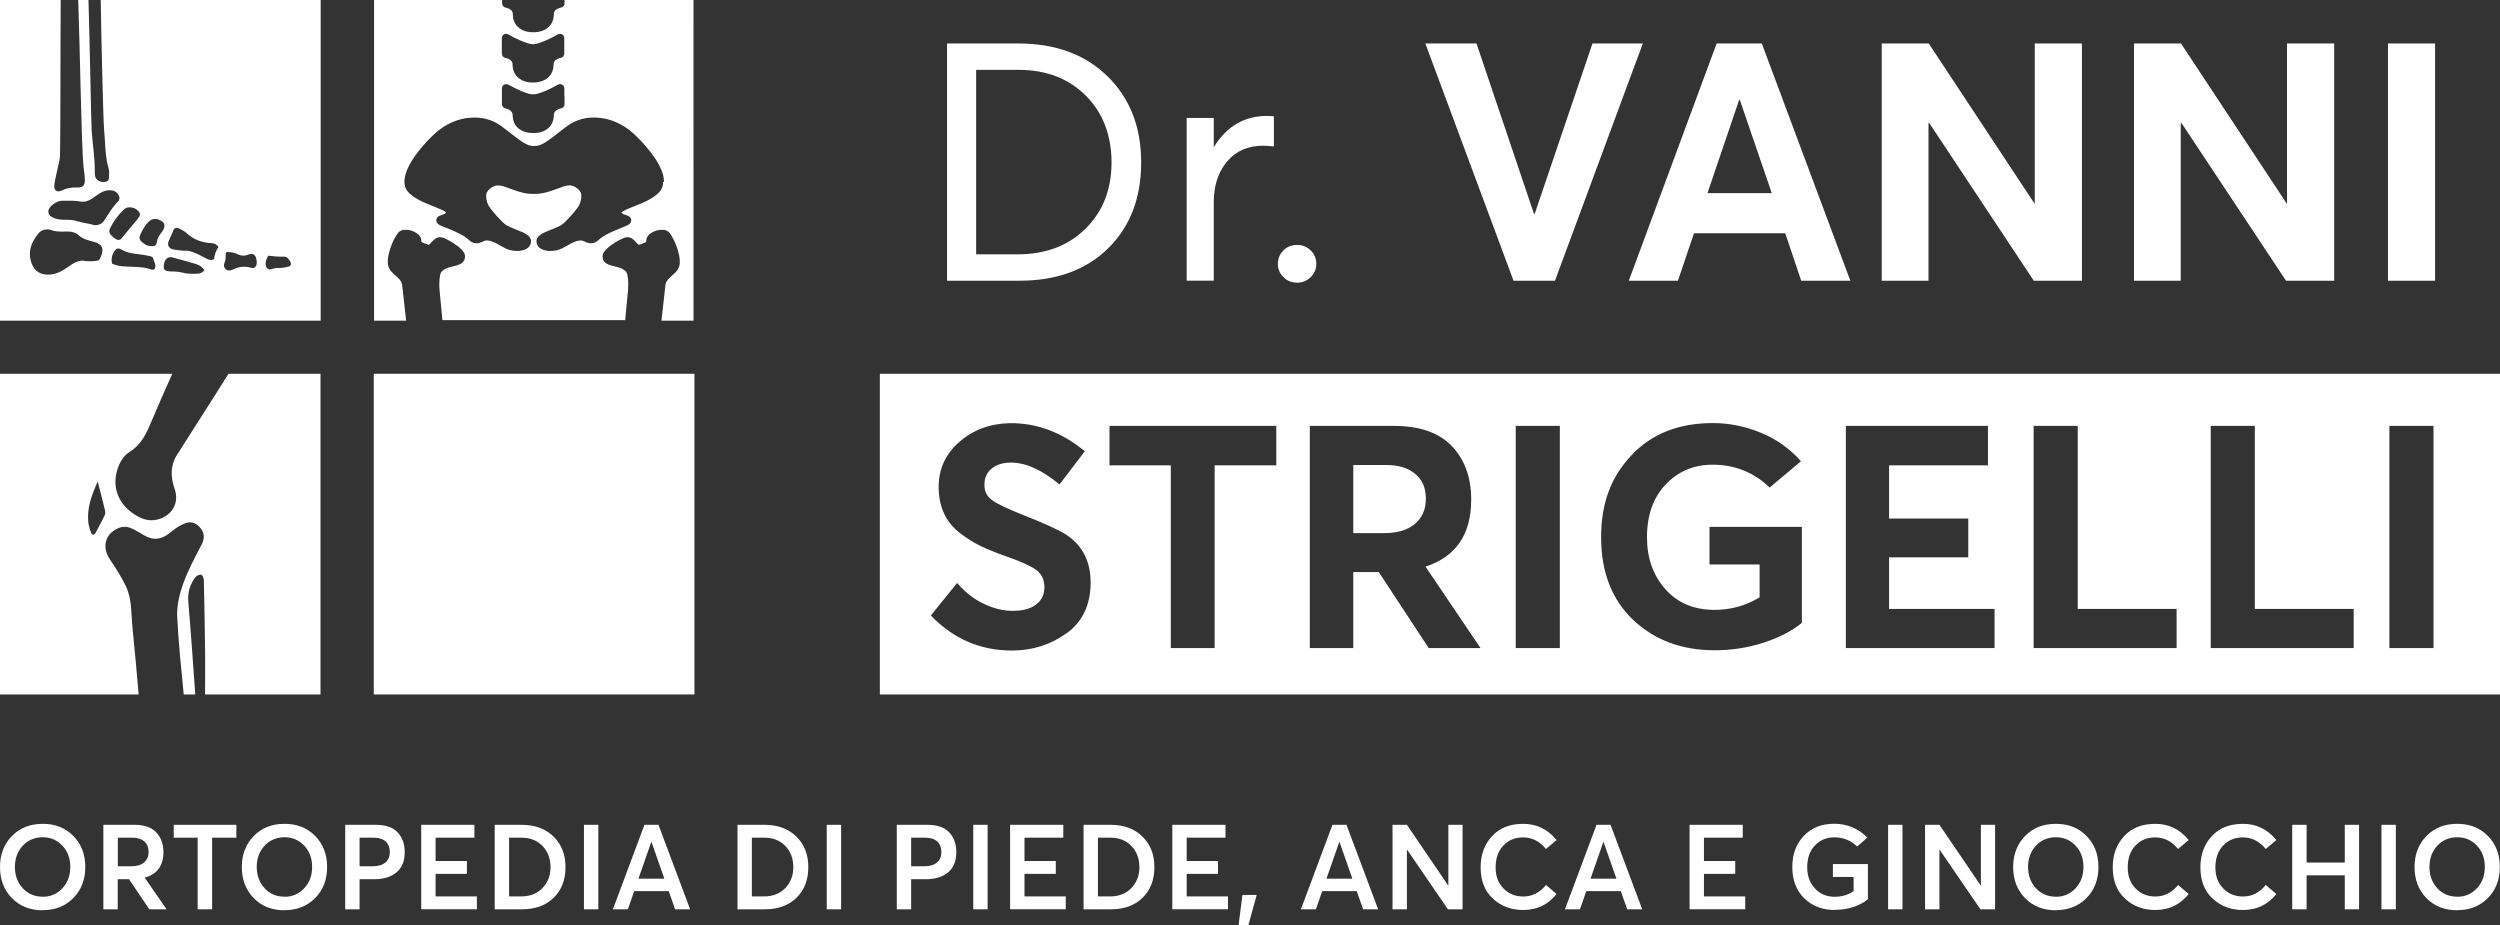 <svg xmlns="http://www.w3.org/2000/svg" id="Layer_2" viewBox="0 0 283.46 104.88"><rect x="0" y="0" width="283.46" height="104.88" fill="#333333" stroke="none"/><g id="Layer_1-2"><rect x="42.38" y="42.38" width="36.36" height="36.36" style="fill:#fff;"></rect><path d="m64.01,0c0,.12,0,.25,0,.37,0,.12-.03.21-.09.29-.05.07-.11.12-.19.16-.02,0-.03.02-.05.02-.03.01-.06.02-.08.02-.12.03-.24.07-.35.12-.23.11-.41.27-.45.51,0,.03,0,.06,0,.09,0,.27-.04.53-.13.78-.14.38-.37.68-.71.9-.37.24-.78.35-1.2.39-.02,0-.05,0-.07,0-.02,0-.04,0-.06,0,0,0,0,0,0,0-.03,0-.07,0-.1,0-.02,0-.04,0-.06,0-.02,0-.04,0-.06,0-.03,0-.07,0-.1,0,0,0,0,0,0,0-.02,0-.04,0-.06,0-.02,0-.05,0-.07,0-.43-.04-.84-.14-1.2-.39-.34-.22-.57-.52-.71-.9-.09-.25-.12-.51-.13-.78,0-.03,0-.06,0-.09-.05-.25-.22-.4-.45-.51-.11-.05-.23-.09-.35-.12-.03,0-.06,0-.08-.02-.02,0-.03-.02-.05-.02-.08-.04-.14-.09-.19-.16-.06-.08-.08-.18-.09-.29,0-.12,0-.25,0-.37h-14.52v36.36h3.64c-.19-1.72-.42-3.84-.45-4.01,0-.04-.01-.08-.02-.12-.01-.04-.02-.09-.03-.13-.01-.05-.03-.09-.06-.14-.11-.2-.26-.36-.42-.51-.23-.2-.45-.4-.66-.62-.25-.27-.41-.59-.44-.96,0-.08,0-.16,0-.24,0-.02,0-.04,0-.06.01-.42.11-.83.23-1.24.02-.06.04-.11.06-.17,0-.01,0-.02.01-.03.03-.08.06-.16.09-.25.01-.03.02-.06.03-.09.02-.06.05-.12.07-.18.13-.31.27-.6.45-.88.07-.11.14-.22.22-.32,0,0,0-.01.01-.02,0-.01.02-.02.03-.03.16-.16.35-.26.57-.3.02,0,.03,0,.05,0,.01,0,.03,0,.04,0,0,0,0,0,.01,0,.01,0,.02,0,.04,0,.02,0,.04,0,.06,0,.19-.01.37,0,.54.05.01,0,.02,0,.03,0,.04.01.09.02.13.04.03,0,.06.02.1.03.02,0,.04.01.05.02.16.06.32.15.46.25,0,0,0,0,.01,0,.04.03.08.06.12.09,0,0,0,0,0,0,.01,0,.02.02.03.03.02.01.03.03.05.04.2.19.32.42.31.72,0,.04,0,.07.02.09,0,0,0,0,0,.01.02.02.04.04.07.05.07.03.15.06.22.09.12.04.23.08.34.13.02,0,.04.01.06.02.03.01.06.02.08.03,0,0,0,0,0,0,0,0,.01,0,.02,0,.03,0,.05,0,.08-.02.02-.01.05-.04.08-.07.01-.01.02-.02.04-.04.14-.16.28-.32.45-.46.28-.24.6-.33.93-.22,0,0,0,0,0,0,0,0,.02,0,.03,0,0,0,.01,0,.02,0,0,0,0,0,0,0,.15.05.3.12.44.2.25.12.49.25.72.4.03.01.05.03.07.05.16.11.32.22.48.34.04.02.07.04.09.07.01.01.03.02.04.03.08.06.15.13.22.2,0,0,.01,0,.02.02.02.02.03.04.05.05.06.06.11.12.16.19.09.12.17.25.21.4,0,.02,0,.03,0,.05,0,.02,0,.04.01.06,0,.01,0,.03,0,.04,0,.03,0,.06,0,.1,0,.26-.12.48-.34.67-.01,0-.02.01-.03.02-.02.02-.04.03-.06.04-.04.03-.08.05-.12.07-.02.01-.04.02-.06.03-.03.01-.06.03-.09.04-.02,0-.03.01-.05.02-.08.03-.16.06-.24.08-.33.09-.68.15-1,.27-.02,0-.04.02-.07.03-.03.01-.06.03-.09.04,0,0-.01,0-.02,0-.02.01-.04.02-.06.03-.14.07-.26.16-.37.27,0,0-.01.01-.02.02-.02.02-.04.04-.05.06,0,0,0,0,0,0-.02.02-.03.05-.05.07-.06.11-.09.24-.11.36-.1.56-.1,1.13-.05,1.69.02.28.18,1.95.32,3.35h20.72c.14-1.41.3-3.08.32-3.35.04-.56.05-1.13-.05-1.69-.02-.12-.05-.25-.11-.36-.01-.03-.03-.05-.05-.07,0,0,0,0,0,0-.02-.02-.03-.04-.05-.06,0,0-.01-.02-.02-.02-.11-.11-.24-.2-.37-.27-.02-.01-.04-.02-.06-.03,0,0-.01,0-.02,0-.03-.01-.06-.03-.09-.04-.02,0-.04-.02-.07-.03-.32-.12-.67-.18-1-.27-.08-.02-.16-.05-.24-.08-.02,0-.03-.01-.05-.02-.03-.01-.06-.03-.09-.04-.02,0-.04-.02-.06-.03-.04-.02-.08-.05-.12-.07-.02-.01-.04-.03-.06-.04-.01,0-.02-.01-.03-.02-.22-.18-.34-.41-.34-.67,0-.03,0-.06,0-.1,0-.01,0-.03,0-.04,0-.02,0-.04.01-.06,0-.02,0-.03,0-.05.04-.15.12-.28.21-.4.05-.07.1-.13.16-.19.02-.02.03-.04.05-.05,0,0,.01-.01.02-.02.07-.07.15-.13.22-.2.01-.01.03-.02.04-.03.02-.03.05-.06.09-.07.16-.12.31-.24.48-.34.02-.02.05-.03.07-.05.23-.15.47-.28.72-.4.14-.07.29-.14.44-.2,0,0,0,0,0,0,0,0,.01,0,.02,0,0,0,.02,0,.03,0,0,0,0,0,0,0,.34-.11.66-.02.93.22.16.14.3.3.45.46.01.01.02.03.04.04.03.03.06.05.08.07.02.01.05.02.08.02,0,0,.01,0,.02,0,0,0,0,0,0,0,.02,0,.05-.02.08-.03.02,0,.04-.01.06-.02.11-.05.23-.09.34-.13.07-.03.15-.06.22-.09.03-.01.05-.03.07-.05,0,0,0,0,0-.01.01-.02.02-.05.02-.09,0-.29.11-.53.31-.72.01-.01.03-.03.05-.04.01,0,.02-.02.03-.03,0,0,0,0,0,0,.04-.03.08-.06.12-.09,0,0,0,0,.01,0,.15-.1.3-.19.46-.25.02,0,.04-.01.05-.02.03-.01.06-.02.1-.03.04-.01.09-.03.13-.04.01,0,.02,0,.03,0,.17-.04.35-.06.54-.05.02,0,.04,0,.06,0,.01,0,.02,0,.04,0,0,0,0,0,.01,0,.01,0,.03,0,.04,0,.02,0,.03,0,.05,0,.22.04.41.14.57.3.01,0,.02.02.03.03,0,0,0,.01.01.02.09.1.16.2.22.32.18.28.32.58.45.88.02.06.05.12.07.18.01.03.02.06.03.09.03.08.06.16.09.25,0,.01,0,.02.01.03.02.06.04.11.06.17.12.41.22.82.23,1.24,0,.02,0,.04,0,.06,0,.08,0,.16,0,.24-.03.37-.18.69-.44.96-.21.22-.44.42-.66.62-.17.15-.31.31-.42.51-.02.04-.04.09-.06.14-.01.04-.02.09-.03.13,0,.04-.01.08-.02.12-.02.16-.26,2.29-.45,4.01h3.64V0h-14.73Zm-7.11,4.38s0-.02,0-.03c0-.13.03-.25.12-.35.12-.14.29-.2.48-.15.06.01.13.04.19.08.42.25.86.47,1.31.66.02,0,.04.01.05.02.08.04.17.07.25.1.14.05.27.1.41.15.08.03.17.05.25.08.14.04.29.06.44.07.01,0,.03,0,.04,0,.01,0,.03,0,.04,0,.15,0,.29-.03.44-.07.09-.02.17-.05.25-.08.14-.05.27-.09.41-.15.08-.03.17-.07.25-.1.02,0,.04-.01.05-.02.45-.19.89-.41,1.31-.66.06-.04.13-.06.19-.08.19-.04.36.02.48.15.09.1.12.22.12.35,0,.01,0,.02,0,.03v.83h0c0,.29,0,.58,0,.86,0,.12-.03.21-.09.29-.05.07-.11.12-.19.16-.02,0-.03.02-.05.02-.03.01-.06.02-.08.02-.12.03-.24.07-.35.12-.23.11-.41.27-.45.51,0,.03,0,.06,0,.09,0,.27-.04.53-.13.78-.14.38-.37.68-.71.9-.37.24-.78.35-1.2.39-.02,0-.05,0-.07,0-.02,0-.04,0-.06,0,0,0,0,0,0,0-.03,0-.07,0-.1,0-.02,0-.04,0-.06,0-.02,0-.04,0-.06,0-.03,0-.07,0-.1,0,0,0,0,0,0,0-.02,0-.04,0-.06,0-.02,0-.05,0-.07,0-.43-.04-.84-.14-1.2-.39-.34-.22-.57-.52-.71-.9-.09-.25-.12-.51-.13-.78,0-.03,0-.06,0-.09-.05-.25-.22-.4-.45-.51-.11-.05-.23-.09-.35-.12-.03,0-.06,0-.08-.02-.02,0-.03-.02-.05-.02-.08-.04-.14-.09-.19-.16-.06-.08-.08-.18-.09-.29,0-.29,0-.58,0-.86h0v-.83Zm7.11,6.54c0,.29,0,.58,0,.87,0,.16-.05.29-.16.38-.01.01-.02.02-.03.03-.02.02-.04.03-.06.04-.04.03-.09.04-.13.04-.11.03-.22.06-.33.11-.24.1-.45.27-.5.55,0,.01,0,.02,0,.03,0,.16-.01.31-.04.46-.12.7-.51,1.17-1.16,1.45-.37.16-.75.21-1.14.2-.39,0-.77-.04-1.14-.2-.65-.28-1.04-.75-1.16-1.45-.03-.15-.03-.31-.04-.46,0-.01,0-.02,0-.03-.06-.28-.26-.45-.5-.55-.1-.04-.21-.08-.33-.11-.04,0-.09-.02-.13-.04-.02-.01-.04-.03-.06-.04-.01,0-.02-.02-.03-.03-.11-.1-.16-.23-.16-.38,0-.29,0-.58,0-.87s0-.59,0-.88c0-.19.08-.32.19-.4.15-.12.37-.13.56-.03.48.27.97.51,1.47.73.26.11.54.2.81.28.06.02.13.03.19.05.06.01.12.02.17.02.01,0,.03,0,.04,0,.04,0,.08,0,.11,0,.04,0,.08,0,.11,0,.01,0,.03,0,.04,0,.06,0,.12-.01.17-.02.06-.01.13-.03.19-.05.28-.08.55-.18.81-.28.5-.21.99-.46,1.47-.73.19-.11.41-.09.56.03.11.08.19.21.19.4,0,.29,0,.59,0,.88Zm11.17,9.71s0,.09,0,.13c0,0,0,.02,0,.03,0,.11-.03.23-.06.33,0,0,0,.02,0,.02-.04.14-.1.26-.17.38,0,0,0,0,0,0-.04.06-.08.12-.12.17,0,0,0,0,0,0-.04.05-.09.1-.13.15,0,0-.01.01-.02.02-.03.03-.05.05-.08.08-.01.01-.03.02-.04.03-.05.05-.11.09-.16.14-.27.22-.56.39-.86.56-.49.26-1,.46-1.51.67-.34.14-.69.27-1.02.42-.04.02-.08.04-.12.06-.08.04-.17.09-.25.14,0,0-.02,0-.03.01-.03.02-.05.04-.08.06-.02.02-.04.03-.05.04,0,.01,0,.02,0,.04,0,0,0,.02,0,.02.01.01.03.03.05.05.05.04.11.08.17.11.02,0,.04.02.06.02.06.02.12.04.18.06.07.02.14.05.21.08.02,0,.04.01.05.02.03.01.06.03.09.05,0,0,0,0,.01,0,.36.21.37.7-.01.94-.21.13-.44.21-.66.3-.74.3-1.48.6-2.17,1-.04.03-.08.05-.12.08-.11.07-.21.15-.31.23-.04.03-.08.07-.12.11-.04.04-.08.07-.13.11-.14.12-.3.21-.47.26,0,0-.01,0-.02,0,0,0-.02,0-.03,0-.2.05-.39.04-.59-.01-.09-.02-.18-.06-.27-.1-.09-.03-.17-.07-.25-.11-.03-.01-.06-.02-.09-.03-.04-.01-.07-.02-.11-.03-.02,0-.04,0-.06,0,0,0-.02,0-.03,0-.09,0-.18,0-.28.02-.08.02-.15.04-.23.06,0,0,0,0,0,0-.07.02-.13.04-.19.07-.05.02-.09.04-.14.06-.11.05-.21.09-.32.15-.31.16-.61.34-.92.51-.15.08-.32.14-.48.19-.08.03-.17.05-.26.06,0,0,0,0,0,0-.03,0-.06.01-.09.02-.24.05-.48.06-.71.04,0,0-.02,0-.03,0-.02,0-.03,0-.05,0-.07,0-.14-.02-.21-.03-.05-.01-.11-.02-.16-.04-.02,0-.04,0-.06-.01-.02,0-.04-.02-.07-.02-.02,0-.03-.01-.05-.02-.03-.01-.07-.02-.1-.04-.04-.02-.09-.04-.13-.06,0,0,0,0,0,0-.08-.04-.15-.09-.22-.15-.35-.31-.46-.82-.15-1.22,0,0,0,0,0,0,0,0,.01-.02.02-.02.04-.05.08-.09.13-.13.01-.01.03-.02.04-.03.03-.02.06-.04.09-.07.02-.01.03-.02.05-.03.1-.07.2-.13.31-.18.03-.01.05-.03.08-.04.04-.02.09-.04.13-.06,0,0,.01,0,.01,0,.39-.18.79-.32,1.19-.49.16-.07.31-.14.46-.22.16-.09.3-.2.44-.32.12-.12.24-.24.36-.36.01-.01.02-.03.04-.04.1-.1.19-.2.28-.3.04-.04.08-.08.12-.13.1-.11.2-.23.3-.35.02-.02.04-.05.06-.07.11-.14.22-.28.33-.42,0,0,.01-.01.02-.02.15-.2.25-.41.33-.63.03-.11.06-.23.08-.34.03-.17.04-.35.03-.54,0-.04,0-.07-.02-.11,0-.02,0-.03-.01-.04-.01-.03-.02-.06-.04-.09-.08-.15-.18-.27-.29-.38-.02-.01-.03-.03-.05-.04-.09-.07-.17-.13-.26-.19-.13-.07-.27-.13-.42-.17-.03,0-.07-.02-.1-.02-.09-.01-.19-.02-.29,0-.14.01-.28.04-.41.08-.06.02-.12.03-.17.05-.04.01-.08.03-.11.04-.34.11-.67.24-1.01.36-.34.13-.69.23-1.05.31-.21.05-.43.08-.64.1,0,0-.01,0-.02,0-.07,0-.13.01-.2.01-.02,0-.04,0-.05,0-.05,0-.1,0-.15,0-.03,0-.07,0-.1,0-.03,0-.07,0-.1,0-.05,0-.1,0-.15,0-.02,0-.04,0-.05,0-.07,0-.13,0-.2-.01,0,0-.01,0-.02,0-.21-.02-.43-.05-.64-.1-.36-.08-.71-.18-1.05-.31-.33-.12-.67-.24-1.01-.36-.04-.01-.08-.03-.11-.04-.06-.02-.12-.04-.17-.05-.14-.04-.27-.06-.41-.08-.1,0-.19,0-.29,0-.03,0-.07.01-.1.02-.15.04-.29.1-.42.17-.09.05-.18.12-.26.19-.02.01-.03.03-.05.04-.11.11-.21.23-.29.38-.02.03-.03.06-.04.09,0,.01,0,.03-.01.04,0,.03-.02.07-.02.11,0,.18,0,.36.03.54.02.12.05.23.08.34.07.22.18.43.33.63,0,0,.01.01.02.02.11.14.22.28.33.42.02.02.04.05.06.07.1.12.2.23.3.35.04.04.08.08.12.13.09.1.19.2.28.3.01.01.02.03.04.04.12.12.24.24.36.36.14.13.28.23.44.32.15.08.31.15.46.22.39.17.8.32,1.19.49,0,0,.01,0,.01,0,.04.02.09.04.13.06.03.01.05.02.08.04.11.05.21.11.31.18.02.01.03.02.05.03.03.02.06.04.09.07.01.01.03.02.04.03.05.04.09.09.13.13,0,0,.01.02.02.02,0,0,0,0,0,0,.31.39.2.91-.15,1.22-.07.06-.14.11-.22.15,0,0,0,0,0,0-.04.02-.08.04-.13.06-.03.01-.07.03-.1.04-.02,0-.03.01-.05.02-.02,0-.04.02-.07.02-.02,0-.04,0-.06.01-.05.01-.11.03-.16.04-.07.01-.14.02-.21.03-.02,0-.03,0-.05,0,0,0-.02,0-.03,0-.24.02-.47.01-.71-.04-.03,0-.06-.01-.09-.02,0,0,0,0,0,0-.09-.02-.17-.04-.26-.06-.17-.05-.33-.1-.48-.19-.31-.17-.61-.35-.92-.51-.1-.05-.21-.1-.32-.15-.05-.02-.09-.04-.14-.06-.06-.02-.13-.05-.19-.07,0,0,0,0,0,0-.07-.02-.15-.04-.23-.06-.09-.02-.19-.03-.28-.02,0,0-.02,0-.03,0-.02,0-.04,0-.06,0-.04,0-.07.02-.11.03-.03,0-.06.02-.09.03-.08.04-.17.08-.25.11-.09.04-.18.07-.27.1-.2.06-.39.06-.59.01,0,0-.02,0-.03,0,0,0-.01,0-.02,0-.18-.05-.34-.14-.47-.26-.04-.03-.09-.07-.13-.11-.04-.04-.08-.07-.12-.11-.1-.08-.2-.16-.31-.23-.04-.03-.08-.05-.12-.08-.69-.41-1.43-.71-2.17-1-.22-.09-.46-.17-.66-.3-.38-.24-.37-.73-.01-.94,0,0,0,0,.01,0,.03-.02.06-.03.09-.05.02,0,.04-.01.05-.02.07-.03.14-.05.21-.08.06-.02.12-.04.18-.06.02,0,.04-.02.06-.02.06-.03.12-.06.17-.11.02-.02.04-.04.05-.05,0,0,0-.02,0-.02,0-.01,0-.02,0-.04-.01-.01-.03-.02-.05-.04-.03-.02-.05-.04-.08-.06,0,0-.02,0-.03-.01-.08-.05-.17-.09-.25-.14-.04-.02-.08-.04-.12-.06-.34-.15-.68-.29-1.02-.42-.51-.21-1.02-.41-1.51-.67-.3-.16-.6-.34-.86-.56-.06-.04-.11-.09-.16-.14-.01-.01-.03-.02-.04-.03-.03-.03-.05-.05-.08-.08,0,0-.01-.01-.02-.02-.05-.05-.09-.1-.13-.15,0,0,0,0,0,0-.04-.06-.08-.11-.12-.17,0,0,0,0,0,0-.07-.12-.13-.25-.17-.38,0,0,0-.02,0-.02-.03-.11-.05-.22-.06-.33,0,0,0-.02,0-.03,0-.04,0-.08,0-.13,0-.02,0-.05,0-.07,0,0,0-.02,0-.03,0,0,0,0,0-.01.02-.51.17-.97.37-1.43.27-.6.64-1.16,1.03-1.69.02-.03.05-.06.08-.1,0,0,0-.01.01-.02.45-.59.94-1.14,1.46-1.66.33-.33.66-.65,1.03-.92.55-.42,1.16-.75,1.81-.99.01,0,.02,0,.03-.01.05-.02.09-.03.14-.05.03-.01.06-.02.09-.03.13-.04.26-.08.39-.11.48-.12.98-.18,1.57-.18.51,0,1.09.09,1.66.28.21.07.41.16.61.26.22.11.43.24.63.38.08.06.16.11.23.17.1.07.19.15.29.22.38.29.75.59,1.13.87.08.06.15.11.23.17.08.06.15.11.23.17.23.16.45.32.7.45,0,0,0,0,.01,0,.07.04.15.07.23.11.03.01.06.03.1.04,0,0,0,0,0,0,.04.02.08.03.13.04.02,0,.03,0,.05.01.03,0,.06.02.09.02.03,0,.06.01.09.02.02,0,.03,0,.05,0,.03,0,.07,0,.1.01.02,0,.04,0,.06,0,.03,0,.06,0,.08,0,.03,0,.06,0,.08,0,.02,0,.04,0,.06,0,.03,0,.07,0,.1-.01.02,0,.03,0,.05,0,.03,0,.06-.01.09-.02.03,0,.06-.01.09-.02.02,0,.03,0,.05-.01.04-.01.08-.03.13-.04,0,0,0,0,0,0,.03-.01.07-.03.1-.04.08-.03.15-.07.23-.11,0,0,0,0,.01,0,.24-.13.47-.29.7-.45.08-.06.15-.11.23-.17.08-.06.16-.11.23-.17.38-.29.75-.58,1.13-.87.1-.07.19-.15.29-.22.08-.06.16-.12.23-.17.2-.14.41-.27.63-.38.2-.1.4-.19.61-.26.56-.2,1.15-.29,1.66-.28.59,0,1.09.06,1.57.18.13.03.26.07.39.11.03,0,.06.02.09.03.05.02.09.03.14.05.01,0,.02,0,.03.01.65.24,1.25.57,1.81.99.37.28.71.6,1.03.92.52.52,1.01,1.08,1.46,1.66,0,0,0,.01.01.02.02.03.05.06.08.1.4.53.76,1.08,1.03,1.69.21.45.36.92.37,1.43,0,0,0,0,0,.01,0,0,0,.02,0,.03,0,.02,0,.05,0,.07Z" style="fill:#fff;"></path><path d="m11.42,0c.07,4.54.29,13.74.38,14.65.15,1.51.09,3.04.53,4.51.07.22.04.47.03.71,0,.32.04.68-.42.75-.56.08-1.03-.16-1.15-.62-.05-.19-.05-.39-.04-.58,0-1.5-.23-2.98-.35-4.47-.07-.9-.23-10.61-.37-14.95h-1.16c.18,4.84.37,16.82.59,18.8.06.52.14,1.03.16,1.55.03.66-.23.94-.89.91-.6-.02-1.14.05-1.69.32-.62.3-.98,0-.87-.7.13-.83.34-1.65.52-2.48.04-.19.09-.38.1-.57.08-1.7.05-13.12.09-17.83H0v36.36h36.36V0H11.42Zm.07,28.96c-.17.52-.29.62-.84.65-.26.02-.52,0-.94,0-.7-.21-1.35.2-2,.66-.55.39-1.11.72-1.8.83-1.49.23-2.32-.58-2.5-1.97-.13-1.01.32-1.87.92-2.63.35-.44.93-.6,1.48-.41.56.2,1.11.18,1.67.16.54-.02,1.06.08,1.46.44.51.46,1.14.57,1.76.75.85.25,1.08.65.8,1.51Zm-.85-3.45c-.53-.17-1.19-.22-1.8-.41-.47-.15-.93-.19-1.4-.18-.42,0-.83-.02-1.22-.16-.33-.12-.67-.28-.73-.67-.05-.35.17-.61.42-.83.35-.31.76-.51,1.24-.5.67.01,1.34-.04,2.01.09.64.12,1.16-.24,1.66-.6.53-.38,1.07-.74,1.77-.67.3.03.54.12.73.36.26.31.32.65.04.93-.62.63-1.05,1.37-1.52,2.1-.24.37-.62.6-1.2.56Zm1.84.37c.4-.8.91-1.51,1.57-2.12.18-.17.39-.27.62-.25.32,0,.59.07.82.25.47.38.5.59.11,1.08-.59.72-1.2,1.42-1.78,2.14-.23.28-.46.29-.73.1-.16-.11-.31-.24-.45-.37-.25-.23-.32-.51-.16-.82Zm5.12,4.46c-.05.18-.21.3-.41.23-1.08-.4-2.22-.27-3.34-.38-.39-.04-.76-.12-1.15-.3-.09-.47-.05-.86.17-1.24.26-.45.46-.61.88-.36.96.57,2.04.47,3.06.71.21.05.51.08.55.28.07.35.34.67.23,1.05Zm.19-2.92c-.05.43-.25.52-.65.49-.48,0-.81-.25-1.11-.53-.24-.22-.25-.49-.12-.78.26-.57.56-1.12,1.04-1.54.39-.35,1.01-.31,1.52.12.26.21.23.7-.1,1.11-.27.34-.52.66-.58,1.13Zm4.52,3.62c-.56,0-1.12.03-1.68-.14-.44-.13-.9-.1-1.36-.13-.64-.04-.77-.2-.68-.81.09-.6.46-.9.97-.77.87.23,1.74.47,2.61.73.48.14.8.38,1.02.72-.26.3-.55.4-.89.4Zm1.98-1.66c-.32.16-.56.1-.8-.02-.54-.27-1.06-.57-1.63-.78-.25-.09-.49-.17-.75-.15-.48.02-.95-.07-1.42-.14-.51-.08-.76-.47-.57-.94.16-.42.39-.81.54-1.24.12-.36.46-.29.71-.17.29.14.59.3.82.52.8.74,1.75,1.06,2.81,1.11.3.01.54.13.78.42-.29.45-.49.91-.49,1.41Zm4.72.8c-.13.2-.33.25-.51.19-.75-.23-1.44-.14-2.14.21-.23.11-.56.16-.79-.08-.23-.23-.21-.53-.08-.79.16-.35.04-.73.16-1.13.53-.04.97.1,1.38.28.37.16.7.18,1.06.03.3-.12.59-.19.83.11.2.26.25.95.1,1.18Zm3.66.06c-.29.07-.59.14-.89.14-.32,0-.64,0-.95.13-.37.14-.67-.1-.71-.51-.03-.34.09-.64.29-1.01.61.06,1.2.14,1.8.11.36-.02.59.33.74.65.1.23,0,.43-.26.49Z" style="fill:#fff;"></path><path d="m25.91,42.38c-.5.79-.98,1.55-1.44,2.28-1.46,2.3-2.93,4.6-4.39,6.9-.79,1.24-.74,2.56-.28,3.87.58,1.66-.37,2.98-1.74,3.42-.78.25-1.56.16-2.34-.25-2.34-1.23-3.25-3.52-2.2-5.94.23-.53.65-1.09,1.14-1.39,1.15-.72,1.77-1.76,2.28-2.95.84-1.99,1.71-3.97,2.59-5.94H0v36.36h15.72c-.22-2.5-.43-5-.69-7.49-.17-1.6-.04-3.27-.75-4.77-.51-1.06-1.15-2.07-1.81-3.04-.82-1.21-.59-2.43.21-3.1.71-.59,1.48-.82,2.35-.38.42.21.82.44,1.21.68,1.14.69,2.09.57,3.14-.32.49-.41,1.05-.78,1.64-1,.64-.25,1.27,0,1.7.54.46.58.51,1.19.14,1.89-.76,1.45-1.54,2.9-2.09,4.43-.42,1.18-.74,2.49-.68,3.73.14,2.95.46,5.89.74,8.83h1.31c-.25-3.5-.49-7-.79-10.5-.09-1.08.19-1.97.8-2.79.13-.18.46-.32.66-.29.13.02.3.38.3.6.07,2.84.12,5.68.15,8.52.01,1.49,0,2.97-.01,4.46h13.09v-36.36h-10.44Zm-14.04,16.05c-.32.67-.68,1.32-1.03,1.98-.18.33-.41.24-.51-.01-.15-.39-.28-.8-.32-1.21-.16-1.62.39-3.07,1.07-4.6.3,1.2.58,2.24.83,3.29.04.17.04.4-.04.56Z" style="fill:#fff;"></path><path d="m160.48,53.75c-.79-.69-1.91-1.03-3.35-1.03h-3.69v7.73h3.48c1.51,0,2.68-.35,3.51-1.05s1.24-1.65,1.24-2.86-.4-2.12-1.19-2.8Z" style="fill:#fff;"></path><path d="m99.76,42.38v36.36h183.71v-36.36H99.76Zm21.18,29.41c-1.8,1.31-3.87,1.97-6.21,1.97-3.57,0-6.63-1.32-9.19-3.97l2.98-3.69c.9,1.04,1.9,1.83,3.02,2.36,1.11.53,2.2.8,3.26.8,1.18,0,2.08-.24,2.7-.73.61-.48.92-1.13.92-1.93,0-.87-.32-1.54-.96-2-.64-.46-1.79-.97-3.44-1.54-1.14-.4-2.08-.79-2.84-1.15-.76-.37-1.54-.86-2.34-1.47-.8-.62-1.41-1.36-1.81-2.24-.4-.87-.6-1.88-.6-3.02,0-2.01.78-3.7,2.34-5.07s3.48-2.08,5.75-2.13c3.07-.02,5.9,1.04,8.48,3.19l-2.87,3.76c-1.99-1.65-3.82-2.48-5.5-2.48-.9,0-1.63.22-2.18.67-.56.45-.83,1.06-.83,1.84-.02.73.27,1.32.89,1.76.61.44,1.73.97,3.34,1.61,2.6,1.02,4.3,1.8,5.11,2.34,1.8,1.23,2.7,3.02,2.7,5.36,0,2.53-.9,4.45-2.7,5.76Zm23.77-19.03h-6.99v20.72h-4.97v-20.72h-6.95v-4.47h18.91v4.47Zm17.28,20.72l-5.66-8.62h-2.89v8.62h-4.93v-25.19h9.54c2.91,0,5.1.76,6.56,2.29,1.47,1.53,2.2,3.55,2.2,6.08,0,3.93-1.73,6.46-5.18,7.59l6.24,9.23h-5.89Zm14.87,0h-5v-25.19h5v25.19Zm27.46-2.87c-1.16.95-2.63,1.7-4.4,2.27-1.77.57-3.61.85-5.5.85-3.74,0-6.82-1.15-9.24-3.44-2.42-2.29-3.64-5.42-3.64-9.37s1.15-6.86,3.44-9.3c2.29-2.44,5.37-3.65,9.22-3.65,1.87,0,3.69.37,5.46,1.1,1.77.73,3.29,1.81,4.54,3.23l-3.55,2.98c-1.8-1.73-3.95-2.59-6.46-2.59-2.13,0-3.9.74-5.32,2.23-1.42,1.49-2.13,3.49-2.13,6,0,2.37.7,4.33,2.09,5.89,1.39,1.56,3.25,2.34,5.57,2.34,1.84,0,3.55-.47,5.11-1.42v-3.73h-5.68v-4.26h10.47v10.86Zm21.82,2.87h-16.85v-25.19h16.11v4.47h-11.21v6.03h8.98v4.4h-8.98v5.85h11.96v4.43Zm20.65,0h-16.21v-25.19h5v20.75h11.21v4.43Zm20.08,0h-16.21v-25.19h5v20.75h11.21v4.43Zm9.05,0h-5v-25.19h5v25.19Z" style="fill:#fff;"></path><path d="m107.38,31.83V4.93h8.07c4.22,0,7.6,1.24,10.13,3.73,2.54,2.49,3.81,5.74,3.81,9.76s-1.24,7.26-3.73,9.72c-2.49,2.46-5.85,3.69-10.1,3.69h-8.18Zm3.3-2.99h4.66c3.21,0,5.79-.97,7.75-2.92,1.96-1.94,2.94-4.44,2.94-7.5s-.97-5.63-2.92-7.58c-1.95-1.94-4.48-2.92-7.62-2.92h-4.81v20.91Z" style="fill:#fff;"></path><path d="m143.68,13.15c.38,0,.63.01.76.04v3.41c-.56-.05-.96-.08-1.21-.08-1.72,0-3.08.59-4.09,1.78-1.01,1.19-1.52,2.73-1.52,4.62v8.9h-3.07V13.37h3.07v3.26h.04c1.44-2.32,3.45-3.49,6.02-3.49Z" style="fill:#fff;"></path><path d="m147.09,32.05c-.63,0-1.16-.21-1.57-.63-.42-.42-.63-.91-.63-1.5s.21-1.12.63-1.53c.42-.42.94-.62,1.57-.62.58,0,1.09.21,1.52.62.43.42.64.93.64,1.53s-.22,1.08-.64,1.5c-.43.42-.93.63-1.52.63Z" style="fill:#fff;"></path><path d="m180.55,4.93h5.72l-9.96,26.9h-4.7l-10-26.9h5.8l6.52,19.32h.08l6.55-19.32Z" style="fill:#fff;"></path><path d="m204.23,31.83l-1.81-5.38h-10.35l-1.82,5.38h-5.57l9.96-26.9h5.12l10.04,26.9h-5.57Zm-10.63-9.93h7.29l-3.62-10.57h-.08l-3.59,10.57Z" style="fill:#fff;"></path><path d="m230.72,4.93h5.34v26.9h-5.46l-11.84-17.86h-.1v17.86h-5.3V4.93h5.33l12,18.17h.02V4.93Z" style="fill:#fff;"></path><path d="m259.32,4.93h5.34v26.9h-5.46l-11.84-17.86h-.1v17.86h-5.3V4.93h5.33l12,18.17h.02V4.93Z" style="fill:#fff;"></path><path d="m270.76,31.83V4.93h5.34v26.9h-5.34Z" style="fill:#fff;"></path><path d="m4.84,103.21c-1.43,0-2.6-.46-3.49-1.38-.9-.92-1.35-2.09-1.35-3.52s.45-2.59,1.35-3.52c.9-.92,2.06-1.38,3.49-1.38s2.55.45,3.46,1.36c.91.91,1.37,2.09,1.37,3.53s-.46,2.63-1.37,3.54c-.91.91-2.07,1.36-3.46,1.36Zm0-1.53c.89,0,1.63-.32,2.23-.96.6-.64.9-1.44.9-2.42s-.3-1.79-.9-2.42c-.6-.63-1.34-.95-2.23-.95s-1.68.32-2.27.97c-.59.65-.88,1.45-.88,2.4s.29,1.75.88,2.4c.59.65,1.35.97,2.27.97Z" style="fill:#fff;"></path><path d="m18.89,103.1h-1.96l-2.3-3.41h-1.28v3.41h-1.63v-9.58h3.53c1.1,0,1.92.28,2.46.85.54.57.82,1.32.82,2.25,0,1.53-.7,2.49-2.1,2.89v.04l2.46,3.55Zm-5.53-8.12v3.24h1.55c.63,0,1.11-.15,1.44-.44.33-.29.5-.69.5-1.18s-.16-.91-.48-1.19c-.32-.28-.77-.43-1.36-.43h-1.66Z" style="fill:#fff;"></path><path d="m22.41,103.1v-8.12h-2.71v-1.46h7.1v1.46h-2.75v8.12h-1.63Z" style="fill:#fff;"></path><path d="m32.26,103.21c-1.43,0-2.6-.46-3.49-1.38-.9-.92-1.35-2.09-1.35-3.52s.45-2.59,1.35-3.52c.9-.92,2.06-1.38,3.49-1.38s2.55.45,3.46,1.36c.91.91,1.37,2.09,1.37,3.53s-.46,2.63-1.37,3.54c-.91.91-2.07,1.36-3.46,1.36Zm0-1.53c.89,0,1.63-.32,2.23-.96.6-.64.9-1.44.9-2.42s-.3-1.79-.9-2.42c-.6-.63-1.34-.95-2.23-.95s-1.68.32-2.27.97c-.59.65-.88,1.45-.88,2.4s.29,1.75.88,2.4c.59.65,1.35.97,2.27.97Z" style="fill:#fff;"></path><path d="m39.14,103.1v-9.58h3.47c1.1,0,1.92.28,2.46.84.54.56.82,1.32.82,2.26,0,1.01-.31,1.77-.93,2.29s-1.47.78-2.54.78h-1.65v3.41h-1.63Zm1.63-4.88h1.48c.65,0,1.13-.15,1.46-.44s.49-.69.49-1.18-.16-.91-.47-1.19c-.31-.28-.76-.43-1.35-.43h-1.61v3.24Z" style="fill:#fff;"></path><path d="m47.76,103.1v-9.58h6.03v1.46h-4.4v2.64h3.55v1.46h-3.55v2.56h4.68v1.46h-6.31Z" style="fill:#fff;"></path><path d="m56.09,103.1v-9.58h3.05c1.5,0,2.71.44,3.62,1.33.91.89,1.36,2.04,1.36,3.47s-.44,2.58-1.33,3.46c-.89.88-2.09,1.32-3.61,1.32h-3.09Zm1.63-1.46h1.36c1,0,1.81-.31,2.42-.94s.92-1.42.92-2.38-.3-1.77-.91-2.4c-.61-.63-1.39-.94-2.35-.94h-1.44v6.67Z" style="fill:#fff;"></path><path d="m66.21,103.1v-9.58h1.63v9.58h-1.63Z" style="fill:#fff;"></path><path d="m76.55,103.1l-.73-2.06h-3.91l-.72,2.06h-1.7l3.58-9.58h1.59l3.59,9.58h-1.7Zm-4.15-3.47h2.93l-1.46-4.16h-.03l-1.45,4.16Z" style="fill:#fff;"></path><path d="m83.62,103.1v-9.58h3.05c1.5,0,2.71.44,3.62,1.33.91.89,1.36,2.04,1.36,3.47s-.44,2.58-1.33,3.46c-.89.88-2.09,1.32-3.61,1.32h-3.09Zm1.63-1.46h1.36c1,0,1.81-.31,2.42-.94s.92-1.42.92-2.38-.3-1.77-.91-2.4c-.61-.63-1.39-.94-2.35-.94h-1.44v6.67Z" style="fill:#fff;"></path><path d="m93.74,103.1v-9.58h1.63v9.58h-1.63Z" style="fill:#fff;"></path><path d="m101.68,103.1v-9.58h3.47c1.1,0,1.92.28,2.46.84.54.56.82,1.32.82,2.26,0,1.01-.31,1.77-.93,2.29s-1.47.78-2.54.78h-1.65v3.41h-1.63Zm1.63-4.88h1.48c.65,0,1.13-.15,1.46-.44s.49-.69.49-1.18-.16-.91-.47-1.19c-.31-.28-.76-.43-1.35-.43h-1.61v3.24Z" style="fill:#fff;"></path><path d="m110.35,103.1v-9.58h1.63v9.58h-1.63Z" style="fill:#fff;"></path><path d="m114.53,103.1v-9.58h6.03v1.46h-4.4v2.64h3.55v1.46h-3.55v2.56h4.68v1.46h-6.31Z" style="fill:#fff;"></path><path d="m122.86,103.1v-9.58h3.05c1.5,0,2.71.44,3.62,1.33.91.89,1.36,2.04,1.36,3.47s-.44,2.58-1.33,3.46c-.89.88-2.09,1.32-3.61,1.32h-3.09Zm1.63-1.46h1.36c1,0,1.81-.31,2.42-.94s.92-1.42.92-2.38-.3-1.77-.91-2.4c-.61-.63-1.39-.94-2.35-.94h-1.44v6.67Z" style="fill:#fff;"></path><path d="m132.92,103.1v-9.58h6.03v1.46h-4.4v2.64h3.55v1.46h-3.55v2.56h4.68v1.46h-6.31Z" style="fill:#fff;"></path><path d="m140.44,104.88l.43-3.41h1.62l-.94,3.41h-1.11Z" style="fill:#fff;"></path><path d="m154.56,103.1l-.73-2.06h-3.91l-.72,2.06h-1.7l3.58-9.58h1.59l3.59,9.58h-1.7Zm-4.15-3.47h2.93l-1.46-4.16h-.03l-1.45,4.16Z" style="fill:#fff;"></path><path d="m164.21,93.52h1.62v9.58h-1.66l-4.65-6.79v6.79h-1.63v-9.58h1.63l4.68,6.88h.02v-6.88Z" style="fill:#fff;"></path><path d="m172.71,103.18c-1.37,0-2.51-.43-3.44-1.29-.93-.86-1.39-2.04-1.39-3.56,0-1.41.43-2.59,1.29-3.52.86-.94,2.04-1.4,3.54-1.4s2.78.61,3.78,1.84l-1.2,1.01c-.72-.87-1.58-1.31-2.58-1.31-.94,0-1.69.31-2.27.94-.58.63-.86,1.44-.86,2.45s.29,1.78.88,2.39,1.34.92,2.25.92c1.02,0,1.88-.44,2.58-1.31l1.2,1.03c-.97,1.21-2.23,1.81-3.78,1.81Z" style="fill:#fff;"></path><path d="m184.5,103.1l-.73-2.06h-3.91l-.72,2.06h-1.7l3.58-9.58h1.59l3.59,9.58h-1.7Zm-4.15-3.47h2.93l-1.46-4.16h-.03l-1.45,4.16Z" style="fill:#fff;"></path><path d="m191.57,103.1v-9.58h6.03v1.46h-4.4v2.64h3.55v1.46h-3.55v2.56h4.68v1.46h-6.31Z" style="fill:#fff;"></path><path d="m208.05,103.18c-1.41,0-2.57-.44-3.47-1.32-.9-.88-1.36-2.06-1.36-3.54s.43-2.62,1.3-3.54c.87-.92,2.03-1.38,3.47-1.38.69,0,1.37.13,2.02.4.66.27,1.23.66,1.71,1.18l-1.15,1c-.71-.69-1.58-1.04-2.6-1.04-.88,0-1.61.31-2.19.92-.58.62-.87,1.43-.87,2.45s.29,1.78.86,2.41c.57.64,1.33.96,2.27.96.78,0,1.49-.21,2.13-.63v-1.62h-2.35v-1.46h3.97v3.99c-.44.37-.99.66-1.66.88-.67.22-1.36.32-2.09.32Z" style="fill:#fff;"></path><path d="m214.08,103.1v-9.58h1.63v9.58h-1.63Z" style="fill:#fff;"></path><path d="m224.59,93.52h1.62v9.58h-1.66l-4.65-6.79v6.79h-1.63v-9.58h1.63l4.68,6.88h.02v-6.88Z" style="fill:#fff;"></path><path d="m233.1,103.21c-1.43,0-2.6-.46-3.49-1.38-.9-.92-1.35-2.09-1.35-3.52s.45-2.59,1.35-3.52c.9-.92,2.06-1.38,3.49-1.38s2.55.45,3.46,1.36c.91.91,1.37,2.09,1.37,3.53s-.46,2.63-1.37,3.54c-.91.91-2.07,1.36-3.46,1.36Zm0-1.53c.89,0,1.63-.32,2.23-.96.6-.64.9-1.44.9-2.42s-.3-1.79-.9-2.42c-.6-.63-1.34-.95-2.23-.95s-1.68.32-2.27.97c-.59.65-.88,1.45-.88,2.4s.29,1.75.88,2.4c.59.65,1.35.97,2.27.97Z" style="fill:#fff;"></path><path d="m244.38,103.18c-1.37,0-2.51-.43-3.44-1.29-.93-.86-1.39-2.04-1.39-3.56,0-1.41.43-2.59,1.29-3.52.86-.94,2.04-1.4,3.54-1.4s2.78.61,3.78,1.84l-1.2,1.01c-.72-.87-1.58-1.31-2.58-1.31-.94,0-1.69.31-2.27.94-.58.63-.86,1.44-.86,2.45s.29,1.78.88,2.39,1.34.92,2.25.92c1.02,0,1.88-.44,2.58-1.31l1.2,1.03c-.97,1.21-2.23,1.81-3.78,1.81Z" style="fill:#fff;"></path><path d="m254.32,103.18c-1.37,0-2.51-.43-3.44-1.29-.93-.86-1.39-2.04-1.39-3.56,0-1.41.43-2.59,1.29-3.52.86-.94,2.04-1.4,3.54-1.4s2.78.61,3.78,1.84l-1.2,1.01c-.72-.87-1.58-1.31-2.58-1.31-.94,0-1.69.31-2.27.94-.58.63-.86,1.44-.86,2.45s.29,1.78.88,2.39,1.34.92,2.25.92c1.02,0,1.88-.44,2.58-1.31l1.2,1.03c-.97,1.21-2.23,1.81-3.78,1.81Z" style="fill:#fff;"></path><path d="m259.9,103.1v-9.58h1.63v4.28h4.33v-4.28h1.62v9.58h-1.62v-3.85h-4.33v3.85h-1.63Z" style="fill:#fff;"></path><path d="m270.02,103.1v-9.58h1.63v9.58h-1.63Z" style="fill:#fff;"></path><path d="m278.61,103.21c-1.43,0-2.6-.46-3.49-1.38-.9-.92-1.35-2.09-1.35-3.52s.45-2.59,1.35-3.52c.9-.92,2.06-1.38,3.49-1.38s2.55.45,3.46,1.36c.91.91,1.37,2.09,1.37,3.53s-.46,2.63-1.37,3.54c-.91.91-2.07,1.36-3.46,1.36Zm0-1.53c.89,0,1.63-.32,2.23-.96.6-.64.9-1.44.9-2.42s-.3-1.79-.9-2.42c-.6-.63-1.34-.95-2.23-.95s-1.68.32-2.27.97c-.59.65-.88,1.45-.88,2.4s.29,1.75.88,2.4c.59.65,1.35.97,2.27.97Z" style="fill:#fff;"></path></g></svg>